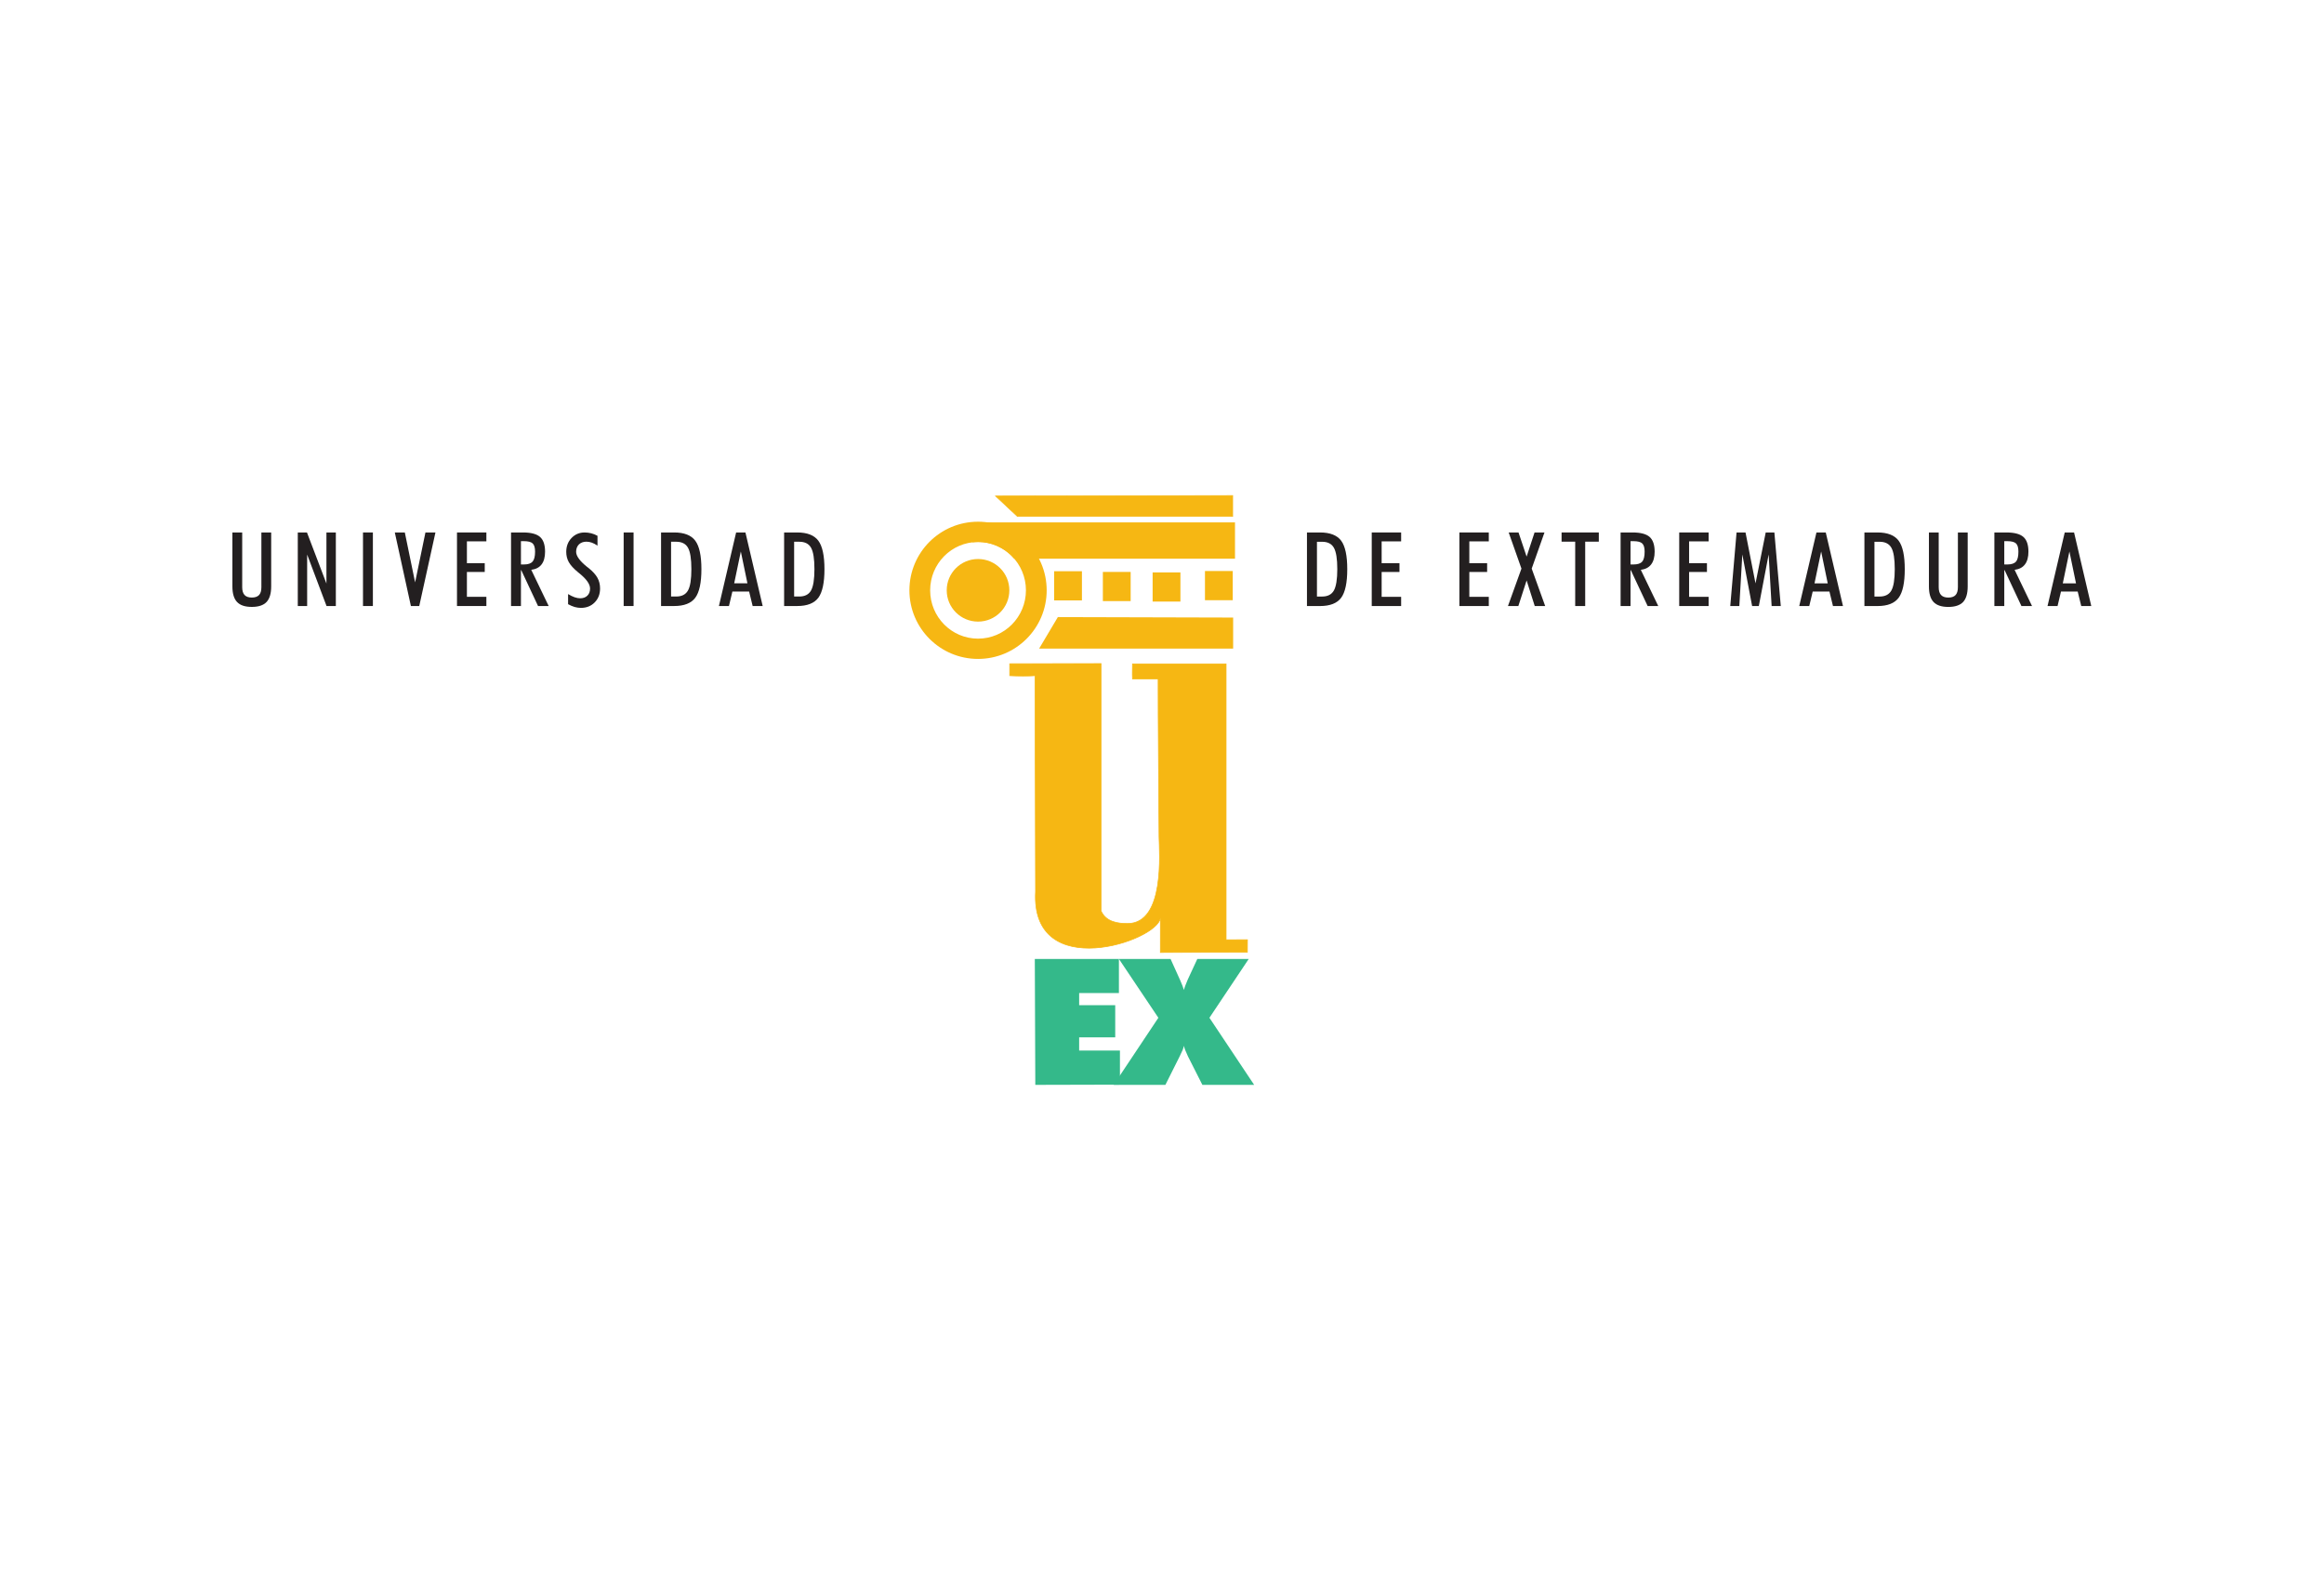 <?xml version="1.0" encoding="UTF-8" standalone="no"?> <!-- Created with Inkscape (http://www.inkscape.org/) --> <svg xmlns:osb="http://www.openswatchbook.org/uri/2009/osb" xmlns:dc="http://purl.org/dc/elements/1.1/" xmlns:cc="http://creativecommons.org/ns#" xmlns:rdf="http://www.w3.org/1999/02/22-rdf-syntax-ns#" xmlns:svg="http://www.w3.org/2000/svg" xmlns="http://www.w3.org/2000/svg" xmlns:sodipodi="http://sodipodi.sourceforge.net/DTD/sodipodi-0.dtd" xmlns:inkscape="http://www.inkscape.org/namespaces/inkscape" id="svg2" xml:space="preserve" width="500" height="340.003" viewBox="0 0 500 340.003" sodipodi:docname="universidad-extremadura-horizontal.svg" inkscape:version="0.92.3 (2405546, 2018-03-11)"><defs id="defs6"><clipPath id="clipPath20"><path d="m 133.535,82.891 6.086,-7.851 C 123.77,61.73 105.859,54.855 83.926,54.855 c -21.922,0 -39.844,6.875 -55.691,20.184 l 6.082,7.851 C 50.059,71.594 62.91,66.379 83.926,66.379 c 21.015,0 33.879,5.215 49.609,16.512 M 53.781,132.375 h 17.332 V 115.617 H 55.168 c -10,0 -16.543,2.442 -20.793,12.207 l 6.66,3.879 c 2.988,-6.211 6.66,-7.648 12.746,-7.648 z m 42.371,0 H 113.496 V 115.617 H 96.152 Z M 7.754,176.094 C 3.496,176.094 0,172.719 0,168.594 V 23.293 C 0,19.172 3.496,15.82 7.754,15.82 H 158.215 c 4.246,0 7.742,3.352 7.742,7.473 v 145.301 c 0,4.125 -3.496,7.5 -7.742,7.5 z" id="path18"></path></clipPath><clipPath id="clipPath26"><path d="m 0,15.82 h 165.957 v 160.273 H 0 Z" id="path24"></path></clipPath><linearGradient x1="0" y1="0" x2="1" y2="0" gradientUnits="userSpaceOnUse" gradientTransform="matrix(0,-162.068,2450.13,0,-1142.08,176.906)" spreadMethod="pad" id="linearGradient34"><stop style="stop-opacity:1;stop-color:#f36118" offset="0" id="stop28"></stop><stop style="stop-opacity:1;stop-color:#f36118" offset="0.002" id="stop30"></stop><stop style="stop-opacity:1;stop-color:#e02d23" offset="1" id="stop32"></stop></linearGradient><clipPath id="clipPath34"><path d="M 0,0 H 540 V 425 H 0 Z" id="path32-2"></path></clipPath><clipPath id="clipPath40"><path d="M 145.625,425.195 C 78.555,425.195 18.859,378.703 3.672,311.742 l -2,-10.535 C -4.727,259.117 7.676,218.297 32.668,187.48 l 1.531,-1.562 4.543,-4.512 c -0.539,19.84 3.144,48.61 24.812,67.789 33.312,29.493 60.734,27.871 79.23,25.789 23.328,-2.578 57.559,-7.773 97.41,37.11 12.051,13.547 17.688,38.301 17.688,38.301 0,0 15.722,-22.079 19.297,-54.082 0,0 -10.664,-28.028 -58.106,-49.61 -30.586,-13.914 -57.922,-13.64 -68.879,-11.98 -15.652,2.324 -51.375,9.441 -64.871,-21.535 -7.637,-17.563 -18.762,-63.774 29.688,-76.313 1.797,-0.371 3.601,-0.742 5.476,-1.074 78.047,-13.77 152.59,37.441 168.164,114.828 h -0.058 c 0.215,1.074 0.469,2.101 0.625,3.262 0.441,2.394 0.781,4.855 1.113,7.304 l 0.031,-0.019 c 5.711,44.902 -9.855,88.066 -39.101,118.832 0.691,-19.856 -2.676,-49.387 -24.844,-68.93 -33.293,-29.512 -60.715,-27.879 -79.25,-25.828 -23.281,2.52 -57.539,7.754 -97.312,-37.102 -12.09,-13.554 -17.695,-38.269 -17.695,-38.269 0,0 -15.754,22.051 -19.395,54.051 0,0 10.723,28.039 58.211,49.621 30.597,13.894 57.89,13.672 68.828,11.972 15.636,-2.355 51.398,-9.472 64.863,21.532 7.324,16.777 14.609,61.187 -23.789,73.824 -1.844,0.488 -6.582,1.512 -9.766,2.066 -8.554,1.489 -17.078,2.25 -25.468,2.25 z" id="path38"></path></clipPath><clipPath id="clipPath46"><path d="M 158.059,62.051 -65.918,286.031 139.777,491.723 363.73,267.75 Z" id="path44"></path></clipPath><clipPath id="clipPath20-3"><path d="m 10.984,133.66 c 0,-67.75 54.93,-122.672 122.684,-122.672 67.762,0 122.684,54.922 122.684,122.672 0,67.762 -54.922,122.692 -122.684,122.692 -67.754,0 -122.684,-54.93 -122.684,-122.692" id="path18-9"></path></clipPath><clipPath id="clipPath26-3"><path d="m 235.871,223.535 c -0.246,-0.183 -0.351,-0.273 -0.441,-0.301 -0.157,-0.07 -0.352,-0.07 -1.2,-0.324 -1.425,-0.441 -1.855,-0.105 -2.257,-1.629 -0.41,-1.535 -1.2,-2.25 -1.114,-1.691 0.079,0.586 0.293,1.707 -0.117,2.004 -0.379,0.289 -0.242,0.664 -1.101,-0.324 -0.86,-0.989 -1.203,-1.043 -2.286,-0.989 -1.035,0.063 -1.386,0.43 -1.816,0.403 -0.43,-0.028 -0.996,0.527 -1.074,0.886 -0.117,0.344 -0.207,0.782 -0.578,0.118 -0.379,-0.665 -0.996,-1.161 -1.914,-1.18 -0.907,-0.008 -0.313,0.437 -0.606,0.762 -0.105,0.105 -0.097,0.156 -0.105,0.175 -0.032,0.047 -0.227,-0.058 -1.965,-0.078 -1.004,-0.008 -1.688,0.098 -2.207,0.203 -0.809,0.168 -1.16,0.344 -1.59,0.051 -0.684,-0.496 -0.508,-1.199 -1.152,-1.055 -0.657,0.137 -1.934,0.372 -2.024,0.52 -0.039,0.078 -0.203,-0.227 -0.508,-0.637 -0.3,-0.418 -0.711,-0.965 -1.211,-1.289 -0.957,-0.637 -3.503,-2.176 -4.421,-2.238 -0.93,-0.067 -1.907,-0.195 -0.899,-0.77 0.996,-0.597 1.25,-0.586 1.719,-0.754 0.234,-0.078 0.254,0.012 0.371,0.09 0.117,0.098 0.352,0.184 1.121,0.059 1.457,-0.254 0.168,-1.27 -0.496,-1.328 -0.207,-0.02 -0.5,0.008 -0.801,0.039 -0.363,0.031 -0.742,0.058 -1.074,0.031 -0.273,-0.023 -0.527,-0.101 -0.684,-0.258 -0.519,-0.484 -1.789,-1.695 -2.14,-1.343 -0.242,0.25 0.129,1.343 0.344,1.953 l 0.144,0.367 c 0,0 0.762,1.039 0.371,1.242 -0.176,0.098 -0.594,-0.156 -1.062,-0.41 -0.559,-0.313 -1.172,-0.606 -1.485,-0.324 -0.566,0.519 -2.871,3.312 -3.234,2.851 -0.359,-0.457 0.039,-1.109 -0.633,-1.609 -0.363,-0.274 -0.879,-0.235 -1.242,-0.195 -0.313,0.031 -0.508,0.07 -0.43,-0.079 0.078,-0.156 0.313,-0.488 0.43,-0.839 0.078,-0.301 0.07,-0.637 -0.184,-0.938 -0.597,-0.652 -1.191,0.078 -1.379,0.496 -0.066,0.18 -0.086,0.414 -0.086,0.664 -0.019,0.403 0,0.844 -0.097,1.106 -0.195,0.429 -0.832,1.55 -0.871,0.925 -0.039,-0.535 -0.106,-1.5 -0.606,-1.812 -0.097,-0.063 -0.195,-0.102 -0.312,-0.102 -0.301,-0.007 -0.664,0.012 -1.035,0.039 -0.633,0.04 -1.297,0.079 -1.758,-0.039 -0.742,-0.211 -2.207,-0.769 -2.383,-0.234 -0.176,0.539 -0.391,1.008 -0.535,1.039 -0.156,0.016 -1.379,0.184 -1.992,-0.676 -0.618,-0.847 0.976,-0.793 -0.703,-1.133 -1.7,-0.363 -2.59,-0.636 -3.477,-0.566 -0.891,0.078 -0.949,0.594 -1.652,-0.019 -0.684,-0.598 -1.473,-1.641 -2.118,-1.641 -0.195,0 -0.461,0.019 -0.734,0.027 -0.613,0.032 -1.316,0.071 -1.621,-0.093 -0.262,-0.157 -1.316,-0.461 -2.168,-0.657 -0.508,-0.148 -0.945,-0.234 -1.094,-0.234 -0.39,0.008 -1.133,-0.633 -1.14,-0.781 -0.02,-0.078 -0.332,0.273 -0.735,0.617 -0.398,0.34 -0.879,0.691 -1.191,0.613 -0.633,-0.176 -2.832,-1.316 -3.164,-1.269 -0.34,0.046 -0.762,1.007 -1.492,0.722 -0.743,-0.301 -2.071,-0.871 -2.336,-0.636 -0.254,0.246 -1.356,1 -2.059,0.937 -0.695,-0.039 -2.109,-0.195 -2.863,-0.234 -0.215,-0.016 -0.438,0 -0.664,0.011 -0.555,0.028 -1.141,0.067 -1.778,-0.254 -0.898,-0.468 -2.734,-1.171 -3.007,-0.945 -0.274,0.242 -1.004,1.992 -2.383,1.797 -1.395,-0.207 -1.453,-0.695 -1.934,-0.531 -0.469,0.168 -1.933,0.636 -2.39,0.285 -0.442,-0.352 -0.461,-1.379 -0.684,-0.957 -0.234,0.43 -1.164,2.312 -1.563,2.676 -0.39,0.34 -0.664,1.535 -1.054,2.332 -0.071,0.117 -0.117,0.226 -0.157,0.297 -0.187,0.281 -0.273,0.222 -0.617,0.086 -0.136,-0.047 -0.32,-0.125 -0.566,-0.196 -0.965,-0.254 -2.156,-0.195 -2.82,-0.554 -0.637,-0.364 -1.036,-1.094 -1.739,-1.145 -0.703,-0.051 -2.687,0.078 -2.929,-0.285 -0.254,-0.36 -0.325,1.183 -1.321,1.68 -0.965,0.468 -4.629,1 -5.398,0.851 -0.774,-0.137 -1.457,-0.344 -2.297,0.07 -0.82,0.43 -2.723,0.789 -3.309,0.469 -0.605,-0.312 -2.921,-0.969 -2.949,-1.223 -0.039,-0.246 -0.605,1.536 -1.418,1.708 -0.801,0.179 -1.308,0.039 -1.465,0.218 -0.164,0.164 -1.757,0.672 -1.961,0.614 -0.246,-0.067 -1.035,-0.379 -1.445,-0.887 -0.402,-0.481 -1.094,-1.211 -0.637,-1.758 0.43,-0.559 -0.222,-1.875 -0.711,-2.16 -0.546,-0.262 -2.363,-0.84 -3.234,-1.328 -0.867,-0.52 -1.375,-1.739 -1.797,-1.809 -0.41,-0.066 -0.808,-0.515 -0.762,-1.031 0.04,-0.539 0.215,-0.508 -0.039,-0.961 -0.253,-0.445 -0.683,-1.336 -0.332,-1.746 0.352,-0.41 2.532,-1.77 2.59,-2.684 0.059,-0.937 -0.176,-2.617 -0.117,-3.695 0.059,-1.082 -0.957,-8.797 -1.172,-8.973 -0.207,-0.183 -1.984,-0.652 -2.305,-0.965 -0.312,-0.324 -1.535,-0.726 -1.769,-0.976 -0.203,-0.246 -0.508,0.047 -0.809,0.484 -0.312,0.442 -1.094,1.106 -0.5,1.508 0.617,0.399 1.418,1.18 1.231,1.758 -0.195,0.562 -1.102,0.203 -1.621,0.703 -0.496,0.508 -1.113,1.375 -1.797,1.367 -0.672,-0.039 -1.199,-0.625 -1.777,-0.039 -0.555,0.594 -0.195,0.758 -1.055,1.227 -0.84,0.453 -2.285,1.418 -2.586,1.789 -0.285,0.39 -0.676,1.437 -1.32,0.461 -0.613,-0.969 -1.121,-2.024 -1.895,-2.11 -0.242,-0.023 -0.535,-0.023 -0.84,-0.011 -0.684,0.011 -1.395,0.027 -1.648,-0.286 -0.383,-0.437 -0.02,-0.992 -0.391,-1.46 -0.383,-0.469 -1.223,-0.793 -1.301,-1.446 -0.098,-0.656 -1.004,-1.418 -1.238,-1.39 -0.246,0.039 -5.625,0.492 -5.734,0.375 -0.039,-0.039 -0.801,0.078 -1.699,0.203 -1.199,0.164 -2.645,0.343 -2.898,0.086 -0.48,-0.43 -0.852,-0.836 -1.223,-0.875 -0.125,-0.012 -0.195,0.047 -0.262,0.105 -0.148,0.117 -0.254,0.234 -0.684,-0.207 -0.254,-0.289 -0.606,-0.273 -0.957,-0.262 -0.48,0.028 -0.969,0.051 -1.211,-0.781 -0.402,-1.418 -0.547,-4.824 -0.832,-5.332 -0.125,-0.203 -0.438,-0.32 -0.801,-0.449 -0.527,-0.168 -1.141,-0.332 -1.316,-0.754 -0.324,-0.691 -0.078,-0.867 -0.129,-1.453 -0.047,-0.567 -1.16,-1.141 -1.297,-1.672 -0.148,-0.535 -0.117,-1.25 -0.098,-1.766 0.02,-0.515 -0.625,-0.781 -0.703,-1.398 -0.098,-0.625 0.809,-0.906 0.625,-1.367 -0.195,-0.469 -1.484,-1.395 -1.484,-1.395 0,0 -2.473,0.262 -2.766,0.918 -0.32,0.656 -0.957,1.485 -1.66,1.828 -0.672,0.34 -2.859,-0.39 -3.262,-0.636 -0.398,-0.262 -1.543,-1.192 -2.234,-1.239 -0.293,-0.011 -1.016,0.106 -1.738,0.211 -0.891,0.129 -1.77,0.266 -1.875,0.188 -0.078,-0.078 -0.957,0.058 -1.855,0.195 -0.977,0.148 -1.992,0.305 -2.09,0.176 -0.246,-0.246 -0.5,-2.59 -0.871,-2.949 -0.352,-0.332 -0.781,-1.641 -0.438,-2.063 0.332,-0.406 1.199,-0.32 0.977,-1.082 -0.117,-0.371 -0.371,-0.285 -0.586,-0.184 -0.254,0.086 -0.48,0.196 -0.449,-0.312 0.027,-0.988 -0.227,-1.352 -0.508,-1.535 -0.188,-0.117 -0.402,-0.653 -0.547,-1.145 -0.07,-0.203 -0.117,-0.418 -0.137,-0.586 -0.117,-0.547 -1.406,-1.14 -1.438,-1.851 -0.039,-0.696 -0.027,-1.094 0.273,-1.524 0.312,-0.441 0.332,-0.441 0.312,-1.117 -0.039,-0.672 1.348,-1.199 1.074,-1.812 -0.254,-0.598 -0.371,-1.965 0.234,-2.68 0.617,-0.731 2.012,-1.883 2.285,-2.555 0.254,-0.687 -0.117,-1.195 0.969,-1.367 1.074,-0.18 1.055,0.145 1.406,-0.5 0.332,-0.625 1.934,-1.101 2.207,-1.816 0.281,-0.692 0.887,-0.91 1.875,-1.317 0.965,-0.422 1.453,-0.453 1.445,-1.039 -0.031,-0.574 -0.312,-1.512 0.008,-2.019 0.274,-0.41 0.285,-1.473 0.246,-2.188 l -0.031,-0.441 c -0.059,-0.625 1.047,-1.641 1.418,-1.883 0.359,-0.234 3.172,-0.477 3.125,-0.957 -0.019,-0.488 0.535,-1.25 0.84,-1.895 0.312,-0.644 -1.406,-1.476 -1.504,-1.75 -0.09,-0.25 -0.637,-3.015 -0.391,-3.671 0.254,-0.641 2.168,-0.915 2.391,-1.344 0.207,-0.422 2.598,-1.516 2.832,-0.969 0.227,0.539 0.898,1.602 1.223,1.719 0.312,0.117 3.211,0.156 3.574,-0.293 0.351,-0.449 0,-0.762 1.211,-1.485 1.211,-0.714 1.973,-0.3 3.359,-0.558 1.367,-0.25 0.516,-0.867 1.961,-1.004 1.445,-0.137 0.793,0.519 2.316,0.637 0.703,0.047 1.133,0.015 1.406,-0.024 0.332,-0.054 0.476,-0.094 0.672,0.012 0.363,0.195 3.027,2.246 3.477,1.863 0.539,-0.437 0.109,-2.019 1.086,-2.254 0,0 3.035,-0.097 3.125,-0.175 0.078,-0.059 1.121,-0.149 1.484,-0.813 0.359,-0.672 0.371,-1.266 1.367,-1.344 0.996,-0.078 3.484,1.824 3.875,2.11 0.371,0.281 4.524,2.664 4.973,3.179 0.449,0.532 0.555,0.735 0.664,0.149 0.098,-0.555 2.43,-2.403 3.594,-2.492 1.18,-0.067 3.328,-0.457 3.602,0.14 0.254,0.613 -0.028,2.117 0.773,2.762 0.801,0.652 1.582,0.723 1.836,1.082 0.262,0.363 0.684,-0.273 1.602,-0.391 0.898,-0.125 1.211,-0.242 1.133,-0.925 -0.11,-0.692 -0.157,-1.184 0.195,-1.317 0.34,-0.148 1.582,-2.211 2.226,-2.355 0.606,-0.145 2.02,0.039 2.266,-0.391 0.234,-0.43 1.141,-1.551 1.563,-1.769 0.437,-0.223 1.218,-0.79 1.218,-1.68 0,-0.875 -0.222,-1.891 0.235,-2.633 0.441,-0.734 2.121,-2.797 2.004,-3.508 -0.09,-0.722 -0.508,-2.148 -0.305,-2.637 0.215,-0.468 0.82,-0.652 1.281,-0.996 0.195,-0.164 0.742,-1.171 1.297,-2.246 0.625,-1.199 1.281,-2.5 1.543,-2.734 0.469,-0.481 2.227,-1.758 3.644,-1.621 1.446,0.148 3.055,0 3.27,-0.488 0.227,-0.497 1.32,-0.77 2.219,-0.887 0.879,-0.129 1.933,-0.336 1.941,-0.637 0.02,-0.312 1.094,-0.676 2.18,-0.887 1.062,-0.218 1.121,-0.05 1.219,-0.414 0.097,-0.39 0.429,-0.898 1.027,-0.976 0.566,-0.078 1.687,-1.414 1.805,-1.942 h 0.019 v -0.05 c 0.039,-0.407 -0.203,-1.707 -0.508,-1.883 -0.312,-0.215 -1.101,-4.602 -0.906,-5.321 0.215,-0.734 0.262,-0.805 0.77,-1.797 0.507,-0.977 1.711,-1.055 1.562,-1.328 -0.176,-0.273 -0.984,-0.195 -1.16,-0.844 -0.109,-0.34 -0.363,-0.953 -0.48,-1.59 -0.098,-0.519 -0.098,-1.074 0.195,-1.484 0.637,-0.879 0.637,-0.918 0.558,-1.484 l -0.871,-6.356 c -0.058,-0.363 -0.183,-1.523 -0.086,-1.711 0.098,-0.195 0.782,-0.594 0.809,-0.969 0.051,-0.367 0.82,-1.18 1.34,-1.59 0.515,-0.41 2.051,-0.469 2.441,-0.312 0.391,0.156 1.434,1.184 2.324,1.34 0.868,0.133 2.735,1.453 3.387,1.797 0.676,0.34 2.121,1.551 2.57,1.227 0.45,-0.312 1.114,-1.238 1.493,-1.539 0.382,-0.297 1.144,-1.711 1.652,-1.797 0.516,-0.109 1.492,-0.703 1.426,-1.145 -0.059,-0.457 -3.028,-2.637 -3.313,-3.113 -0.293,-0.492 -0.449,-1.476 -1.074,-0.648 -0.613,0.82 -0.957,2.719 -1.875,1.82 -0.937,-0.91 -0.535,-1.73 -1.914,-1.594 -1.375,0.137 -3.184,-0.266 -3.32,-1.242 -0.145,-0.992 -1.426,-1.617 -0.821,-2.555 0.032,-0.078 0.098,-0.148 0.149,-0.207 0.652,-0.82 1.836,-1.355 2.402,-1.863 0.625,-0.539 1.551,-1.164 1.914,-1.859 0.36,-0.703 1.172,-3.152 2.481,-3.438 1.308,-0.262 3.894,-0.359 4.941,-0.086 1.043,0.293 2.344,0.664 2.82,-0.352 0.481,-1.023 -0.058,-3.172 0.403,-4.004 0.449,-0.832 1.082,-0.391 1.433,-1.238 0.364,-0.852 -0.222,-2.328 1.067,-2.727 1.289,-0.391 4.043,-0.957 4.551,-0.644 0.214,0.144 0.527,0.117 0.867,0.09 0.449,-0.039 0.918,-0.078 1.211,0.301 0.48,0.676 0.39,1.777 0.285,1.973 -0.117,0.203 -0.156,1.164 -0.07,1.57 0.109,0.422 0.207,2.297 1.398,2.094 1.199,-0.195 1.922,-0.637 2.059,0.359 0.136,0.996 0.039,1.641 0.011,2.012 -0.031,0.363 1.199,0.234 1.59,0.391 0.371,0.156 1.758,2.199 1.797,3.144 -0.066,0.734 -0.691,1.922 -0.242,2.312 0.457,0.402 1.465,1 1.875,1.156 0.418,0.144 1.035,-0.285 0.976,-1.203 -0.089,-0.945 -0.527,-0.781 -0.625,-1.699 -0.011,-0.215 -0.031,-0.547 -0.05,-0.957 -0.028,-1.242 -0.047,-3.145 -0.301,-4.305 -0.344,-1.535 -1.125,-6.25 -0.559,-6.691 0.586,-0.41 2.59,-0.168 2.59,-0.859 0,-0.715 -0.449,-1.848 0.262,-2.129 0.715,-0.293 2.812,-0.461 3.156,-0.164 0.359,0.281 1.531,-0.57 2.176,-0.617 0.644,-0.059 1.711,1.074 1.816,1.621 0.117,0.52 1.848,1.133 1.856,1.23 0.019,0.098 0.351,-0.695 0.859,-1.101 0.508,-0.414 3.848,-1.156 4.211,1.641 0.352,2.789 1.719,2.312 2.129,2.664 0.371,0.352 0.574,1.297 0.859,2.062 0.274,0.742 0.34,0.945 0.457,0.719 0.129,-0.223 1.848,-5.094 4.485,-5 2.656,0.078 4.695,-0.008 6.238,1.867 1.562,1.895 3.293,2.734 3.449,3.156 0.028,0.125 0.106,0.555 0.203,1.16 0.266,1.848 0.645,5.312 0.403,5.809 -0.313,0.664 -1.68,2.344 -1.856,3.266 -0.176,0.945 0.488,0.875 0.938,1.805 0.476,0.906 1.054,2.695 0.535,3.094 -0.528,0.414 -2.305,2.121 -3.192,3.109 -0.91,0.977 -2.265,2.188 -2.785,2.242 -0.515,0.031 -2.547,-1.688 -2.812,-2.606 -0.254,-0.91 -1.172,-2.5 -1.043,-3.41 0.117,-0.906 0.691,-2.75 0.429,-2.781 -0.253,-0.019 -0.636,0.906 -1.808,1.57 -1.152,0.695 -0.789,1.641 -2.195,1.469 -1.418,-0.188 -1.965,-1.32 -1.582,-0.48 0.359,0.84 -1.106,1.172 0.046,1.379 1.184,0.223 2.11,0.406 2.239,0.898 0.117,0.496 0.351,1.609 0.652,2.449 0.313,0.84 1.379,1.641 1.398,2.277 0.028,0.625 -0.714,1.734 -0.058,1.774 0.625,0.039 0.703,-0.281 1.992,-1.102 1.289,-0.82 1.66,-1.18 2.293,-0.82 0.617,0.352 0.82,0 1.164,1.086 0.047,0.172 0.106,0.328 0.176,0.535 0.43,1.121 1.199,2.695 1.824,3.309 0.461,0.453 0.606,0.336 1.074,0.207 0.285,-0.078 0.684,-0.156 1.34,-0.098 1.738,0.137 2.285,2.207 1.844,3.156 -0.43,0.953 -0.82,0.438 -0.742,1.5 0.078,1.066 -1.25,2.785 -2.039,3.508 -0.782,0.711 -0.657,3.43 -2.52,2.031 -1.055,-0.801 -1.496,-1.133 -1.984,-1.281 -0.379,-0.094 -0.801,-0.094 -1.543,-0.125 -0.293,-0.008 -0.508,0 -0.672,0.008 -0.813,0.039 -0.332,0.09 -0.391,-1.57 -0.05,-1.984 -0.324,-3.262 -1.015,-3.731 -0.293,-0.195 -0.918,-0.012 -1.672,0.184 -0.977,0.246 -2.156,0.492 -3.125,-0.117 -1.707,-1.082 -0.508,-1.641 -3.653,-1.57 -0.984,0.008 -1.816,-0.07 -2.519,-0.156 -1.551,-0.176 -2.481,-0.352 -3.074,0.477 -0.871,1.242 -1.75,3.41 -2.285,4.32 -0.528,0.898 -0.618,2.352 0.566,3.562 1.172,1.211 1.543,3.086 2.215,4.727 0.664,1.609 1.262,1.523 2.765,3.476 0.098,0.137 0.184,0.266 0.274,0.399 h 0.019 c 0.196,0.265 0.352,0.507 0.508,0.726 0.781,1.18 0.918,1.735 0.918,1.735 0,0 4.434,4.375 5.164,5.078 0.735,0.715 0.266,2.472 1.719,2.16 1.457,-0.324 2.316,0.246 3.34,1.027 1.035,0.781 1.222,1.297 1.965,1.305 0.312,0 0.593,-0.094 0.965,-0.195 0.539,-0.133 1.25,-0.282 2.421,-0.106 1.985,0.285 2.004,0.887 3.379,-0.262 1.379,-1.171 3.262,-1.652 3.184,-0.664 -0.067,0.993 -0.781,0.899 0.703,1.993 1.484,1.109 2.492,2.242 2.031,3.484 -0.156,0.43 -0.496,1.086 -0.886,1.777 -0.754,1.379 -1.672,2.949 -1.622,3.321 0.04,0.285 0.196,-0.352 0.711,-0.989 0.461,-0.554 1.204,-1.101 2.422,-1.043 2.61,0.117 1.926,0.887 3.985,0.598 2.062,-0.285 1.457,-0.742 2.343,-1.289 0.891,-0.539 1.348,-0.324 3.332,-0.609 1.961,-0.274 3.028,0.195 3.27,1.476 0.254,1.309 3.684,3.477 5.5,4.055 1.844,0.574 4.598,2.781 5.723,3.804 1.113,1.008 2.273,1.43 3.203,2.473 0.918,1.035 1.543,2.93 2.226,3.449 0.496,0.379 1.121,0.594 1.621,1.016 0.176,0.172 0.36,0.379 0.489,0.633 0.468,0.906 0.183,1.164 1.386,1.359 1.172,0.172 1.043,3.047 2.403,2.711 1.355,-0.32 1.836,-2.711 2.566,-2.945 0.176,-0.051 0.324,-0.051 0.442,-0.051 0.359,0.02 0.468,0.027 0.691,-1.848 0.051,-0.379 0.117,-0.703 0.195,-1.015 0.449,-1.696 1.438,-2.293 2.317,-2.477 1.015,-0.207 0.945,-1.172 1.894,-1.32 0.203,-0.031 0.418,-0.031 0.625,-0.031 0.801,0 1.727,0 3.289,-1.414 1.985,-1.805 3.703,-2.118 5.117,-2.391 1.418,-0.266 3.086,-2.328 4.504,-2.602 1.434,-0.261 7.09,-1.109 7.899,-1.863 0.812,-0.73 3.625,-1.473 4.074,-0.848 0.438,0.633 5.215,0.524 5.723,0.664 0.507,0.125 0.242,2.391 -0.481,4.032 -0.39,0.879 -1.023,2.258 -1.472,3.554 -0.383,1.164 -0.637,2.258 -0.403,2.911 0.488,1.406 0.918,-0.489 1.36,3.152 0.437,3.644 1.179,7.512 0.457,8.734 -0.743,1.219 -2.938,2.36 -2.11,2.86 0.383,0.242 0.793,0.136 1.172,0.031 0.449,-0.117 0.859,-0.246 1.164,0.211 0.528,0.851 1.094,1.887 1.66,1.32 0.547,-0.578 0.254,-1.023 1.688,-0.812 1.426,0.226 0.871,1.757 1.113,1.515 0.246,-0.254 0.684,-1.23 1.348,-0.898 0.136,0.078 0.332,0.32 0.586,0.703 0.918,1.414 2.383,4.473 2.785,4.961 0.508,0.644 0.625,1.101 1.719,0.879 1.082,-0.223 7.617,-1.348 8.281,-0.606 0.672,0.743 1.121,1.934 1.211,2.547 0.078,0.617 0.633,1.164 1.336,1.703 0.703,0.524 0.148,-0.648 1.886,-1.027 1.758,-0.402 2.383,0.066 2.899,0.715 0.488,0.613 -0.164,-1.672 0.859,-1.809 1.016,-0.144 2.864,-0.547 4.133,0.039 0.496,0.246 0.672,0.34 0.859,0.41 0.274,0.098 0.547,0.137 1.981,0.528 2.375,0.637 2.199,1.355 2.754,1.769 0.539,0.418 -0.496,-1.535 -0.106,-2.211 0.391,-0.691 0.137,-0.515 0.352,-2.007 0.215,-1.485 -0.176,-1.028 1.043,-1.954 1.203,-0.937 1.836,-0.804 2.297,0.438 0.449,1.258 0.312,0.859 1.863,1.406 1.543,0.555 2.121,1.242 3.203,1.094 1.106,-0.156 2.149,-0.656 3.106,-0.293 0.957,0.352 1.554,0.184 1.906,1.535 0.332,1.367 0.937,0.203 1.199,2.188 0.293,2 -0.215,1.922 0.02,3.562 0.234,1.649 0.773,1.492 0.273,3.457 -0.488,1.953 0.078,1.731 -1.074,2.246 -1.18,0.508 -1.121,1.649 -2.215,1.914 -1.086,0.282 -1.426,0.032 -1.516,0.657 -0.105,0.64 0.207,1.968 -0.535,1.578 -0.754,-0.407 -1.504,-1.473 -1.828,-0.625 -0.312,0.859 0.481,2.609 -0.223,2.523 -0.675,-0.09 -1.035,-0.414 -1.601,0.039 -0.559,0.446 -0.039,1.942 -0.266,2.828 -0.222,0.743 -0.273,0.774 -0.73,1.223 l -0.43,0.441 c -0.871,0.926 -1.047,0.524 -2.101,1.368 -1.075,0.828 -1.063,0.398 -2.266,1.121 -1.211,0.722 -0.828,1.172 -2.645,1.238 -0.578,0.023 -0.988,-0.008 -1.3,-0.027 -0.672,-0.051 -0.957,-0.098 -1.571,0.254 -0.949,0.5 -1.593,1.523 -2.09,2.089 -0.48,0.575 -0.703,1.661 -1.347,0.938 -0.664,-0.715 -0.383,-1.309 -1.387,-1.367 -0.996,-0.039 -1.457,-0.168 -1.75,-0.059 -0.301,0.098 -0.594,1.895 -0.156,2.391 0.226,0.273 0.5,0.609 0.637,0.871 0.144,0.234 0.183,0.41 0.046,0.457 -0.136,0.051 -0.234,-0.156 -0.429,-0.406 -0.223,-0.286 -0.625,-0.579 -1.446,-0.579 -1.562,0.04 -1.961,-0.148 -1.961,-0.148 0,0 -0.402,0.609 -0.363,0.852 0.012,0.136 -0.566,-0.047 -1.172,-0.243 -0.476,-0.148 -0.965,-0.296 -1.211,-0.285 -0.195,0 -0.254,-0.011 -0.281,0.012 -0.051,0.039 -0.058,0.164 -0.937,0.652 -1.34,0.742 -0.411,0.989 -2.395,0.77 -1.953,-0.223 -3.445,-0.328 -4.187,0.273 -0.325,0.285 -0.176,0.52 -0.09,0.688 0.09,0.172 0.09,0.234 -0.828,0.117 l -0.149,-0.012 c -1.972,-0.293 -2.058,-0.469 -2.929,-0.402 -0.848,0.051 -2.071,0.469 -2.559,1.172 -0.43,0.851 -1.199,4.008 -1.68,3.476 -0.437,-0.468 -0.418,-2.117 -0.703,-3.132 -0.058,-0.165 -0.117,-0.313 -0.195,-0.438 -0.488,-0.859 0.254,-1.652 -0.703,-3.254 -0.977,-1.613 -1.414,-2.109 -1.414,-2.109 0,0 -0.793,2.363 0.164,3.84 0.441,0.679 0.761,1.453 1.015,2.136 0.285,0.821 0.43,1.524 0.461,1.825 0.098,0.558 -0.215,1.398 -0.215,1.398 0,0 0.02,0.125 -0.703,-0.02 -0.695,-0.156 -1.054,0.02 -2.043,0.09 -0.976,0.086 -1.914,0.028 -1.914,0.028 0,0 0.442,0.058 0.938,0.546 0.519,0.497 0.871,0.821 0.871,1.25 0,0.442 0.605,1.231 0.555,1.731 -0.067,0.516 0.234,-0.531 0.898,-0.688 0.656,-0.144 2.48,-0.027 2.629,-0.3 0.156,-0.274 -0.168,-1.16 0.957,-1.641 1.133,-0.469 1.543,-0.519 2.461,-0.223 0.906,0.321 1.297,0.508 1.687,0.524 0.254,0.012 0.578,0.625 0.821,1.39 0.109,0.34 0.195,0.711 0.273,1.063 0.234,1.164 -0.273,1.602 -1.543,2.773 -1.269,1.172 -3.855,1.282 -5.125,1.532 -1.281,0.246 -0.949,0.937 -2.246,1.379 -1.309,0.429 -2.18,-0.012 -2.668,0.546 -0.477,0.586 -0.312,0.848 -1.492,1.465 -1.145,0.594 -2.11,0.742 -2.082,1.414 0.031,0.676 0.285,1.633 0.5,2.219 0.203,0.606 0.828,1.516 -0.07,1.328 -0.547,-0.109 -1.329,-0.097 -1.961,-0.086 -0.403,0 -0.743,0.008 -0.911,-0.011 -0.449,-0.051 -0.847,-0.262 -0.546,-0.731 0.312,-0.48 -0.372,-1.379 -0.899,-1.164 -0.535,0.188 -1.387,1.113 -0.73,1.523 0.683,0.391 1.629,0.45 1.941,1.836 0.324,1.387 -0.019,2 -1.074,2.079 -1.043,0.078 -0.606,0.96 -1.699,0.804 -0.489,-0.07 -1.043,-0.039 -1.551,-0.023 -0.606,0.031 -1.133,0.07 -1.309,-0.067 -0.273,-0.207 -1.242,-0.261 -1.875,-0.714 -0.351,-0.641 -0.715,-1.161 -0.488,-0.575 0.098,0.246 0.273,0.45 0.488,0.575 0.235,0.468 0.457,1.015 0.449,1.281 -0.039,0.633 -0.859,1.308 -1.484,1.336 -0.625,0.023 -1.594,-0.164 -1.906,-0.301 -0.332,-0.137 -0.145,-0.098 -1.172,-1.262 l -2.078,-2.32 c 0,0 0.449,0.562 -0.617,1.328 -1.075,0.77 -2.098,0.602 -2.879,0.781 -0.793,0.172 -1.242,0.047 -2.52,-0.648 -1.281,-0.68 -3.945,-1.004 -4.297,-1.707 -0.332,-0.692 -0.168,-0.77 -0.215,-1.145 -0.058,-0.359 -1.328,-0.125 -1.875,-0.418 -0.527,-0.3 -0.468,-0.312 -1.457,0.145 -1.003,0.441 -0.476,0.637 -1.609,0.539 -1.133,-0.098 -1.769,-0.125 -2.637,-0.137 -0.558,0 -1.132,-0.176 -1.593,-0.508 -0.243,-0.195 -0.438,-0.449 -0.567,-0.73 -0.371,-0.832 -0.515,-0.938 -1.785,-1.067 -1.262,-0.136 -3.262,-0.285 -3.469,-0.39 -0.195,-0.09 1.953,-1.133 1.387,-2.051 -0.371,-0.605 -0.625,-1.437 -0.918,-1.973 -0.156,-0.285 -0.301,-0.496 -0.469,-0.507 -0.515,-0.059 -0.039,-0.559 1.145,-0.715 0.801,-0.125 1.14,0.597 1.66,0.898 0.195,0.117 0.449,0.18 0.762,0.063 0.183,-0.071 0.332,-0.157 0.488,-0.266 0.77,-0.449 1.18,-1.164 1.18,-1.164 0,0 -2.157,0.188 -2.371,-0.406 -0.188,-0.61 -1.907,-1.164 -2.969,-0.453 -1.094,0.703 -1.887,0.312 -1.848,1.445 0,0.43 0.188,0.922 0.352,1.391 0.312,0.742 0.625,1.445 0.324,1.746 -0.488,0.507 -1.281,1.054 -2.023,-0.285 -0.282,-0.477 -0.516,-0.836 -0.762,-1.11 -0.43,-0.469 -0.801,-0.695 -1.141,-0.851 -0.539,-0.243 -1.933,-0.477 -1.933,-0.477 0,0 1.121,-1.828 1.16,-2.289 0.078,-0.438 -0.985,-0.906 -1.934,-0.977 -0.273,-0.007 -0.555,0.032 -0.828,0.071 -0.703,0.097 -1.359,0.195 -1.594,-0.528 -0.203,-0.613 -0.371,-0.332 -0.527,-0.058 -0.106,0.187 -0.203,0.351 -0.313,0.304 -0.156,-0.101 -0.351,-0.648 -0.586,-1.066 -0.164,-0.285 -0.339,-0.488 -0.554,-0.519 -0.313,-0.028 -0.723,0.324 -1.035,0.742 -0.313,0.414 -0.5,0.883 -0.344,1.133 0.332,0.519 1.769,0.109 2.004,2.328 0.097,0.757 -1.153,1.472 -2.063,2.097 -0.703,0.496 -1.601,0.95 -1.336,1.621 0.078,0.196 0.215,0.399 0.469,0.618 1.211,1.082 1.484,1.343 2.52,1.14 1.043,-0.203 1.152,0.645 2.117,1.758 0.969,1.113 2.031,1.523 3.019,1.504 0.985,-0.012 1.981,-0.469 3.145,-0.254 1.133,0.215 1.219,-0.117 1.719,-0.187 0.312,-0.04 0.632,0.179 0.8,0.46 0.079,0.149 0.125,0.313 0.079,0.477 -0.137,0.461 -0.84,1.125 -1.34,0.695 -0.496,-0.429 -1.114,-0.234 -1.114,-0.234 0,0 -2.07,1.621 -1.785,2.246 0.282,0.645 2.469,1.004 2.235,1.387 -0.098,0.148 -0.379,0.097 -0.692,0.047 -0.449,-0.067 -0.969,-0.145 -1.094,0.39 -0.207,0.91 -0.878,0.91 -1.613,1.535 -0.605,0.52 -1.765,1.231 -2.539,1.231 -0.176,0 -0.332,-0.039 -0.457,-0.137" id="path24-2"></path></clipPath><clipPath id="clipPath119"><path id="path121" d="M 0.03,841.98 L 595.05,841.98 L 595.05,0 L 0.03,0 L 0.03,841.98 z"></path></clipPath><clipPath id="clipPath113"><path id="path115" d="M 0,842 L 595.276,842 L 595.276,0.11 L 0,0.11 L 0,842 z"></path></clipPath><clipPath id="clipPath107"><path id="path109" d="M 419.528,48.299 L 568.347,48.299 L 568.347,19.953 L 419.528,19.953 L 419.528,48.299 z" clip-rule="evenodd"></path></clipPath><radialGradient r="1" gradientTransform="matrix(22.588,0,0,-22.588,240.14,106.83)" cx="0" cy="0" gradientUnits="userSpaceOnUse" id="a"><stop id="stop1175" offset="0" stop-color="#0575b8"></stop><stop id="stop1177" offset=".1" stop-color="#0575b8"></stop><stop id="stop1179" offset="1" stop-color="#004775"></stop></radialGradient><radialGradient r="1" gradientTransform="matrix(27.777,0,0,-26.058,240.57,107.5)" cx="0" cy="0" gradientUnits="userSpaceOnUse" id="b"><stop id="stop1182" offset="0" stop-color="#b0daee"></stop><stop id="stop1184" offset=".15" stop-color="#b0daee"></stop><stop id="stop1186" offset="1" stop-color="#6c8896"></stop></radialGradient><clipPath id="clipPath2850"><path id="path2852" d="M 655,0 L 655,6600 L 4445,6600 L 4445,0 L 655,0 z"></path></clipPath><clipPath id="clipPath3006"><path id="path3008" d="M 2501.11,5333.13 L 3955.37,5333.13 L 3955.37,4186.1 L 2501.11,4186.1 L 2501.11,5333.13 z"></path></clipPath><clipPath id="clipPath3050"><path id="path3052" d="M 1022.41,6355.19 L 2249.98,6355.19 L 2249.98,4400.77 L 1022.41,4400.77 L 1022.41,6355.19 z"></path></clipPath><clipPath id="clipPath28"><path d="m 324.176,134.18 c 0,68.789 55.715,124.539 124.5,124.539 v -28.114 c -53.258,0 -96.387,-43.164 -96.387,-96.425 z" id="path26"></path></clipPath><clipPath id="clipPath42"><path d="m 405.055,207.805 c 40.789,23.554 92.957,9.586 116.492,-31.203 l -16.66,-9.629 c -18.242,31.59 -58.614,42.382 -90.203,24.152 z" id="path40"></path></clipPath><clipPath id="clipPath56"><path d="m 476.352,185.02 c 27.929,-16.133 37.519,-51.856 21.386,-79.793 l -11.425,6.589 c 12.5,21.629 5.078,49.278 -16.563,61.778 z" id="path54"></path></clipPath><marker id="ArrowEnd" viewBox="0 0 10 10" refX="0" refY="5" markerUnits="strokeWidth" markerWidth="4" markerHeight="3" orient="auto"><path d="M 0 0 L 10 5 L 0 10 z" id="path951"></path></marker><marker id="ArrowStart" viewBox="0 0 10 10" refX="10" refY="5" markerUnits="strokeWidth" markerWidth="4" markerHeight="3" orient="auto"><path d="M 10 0 L 0 5 L 10 10 z" id="path954"></path></marker><linearGradient id="linearGradient10143" osb:paint="solid"><stop style="stop-color:#2d49a3;stop-opacity:1;" offset="0" id="stop10141"></stop></linearGradient><clipPath id="clipPath5668"><path d="m 0,1010.343 2630.893,0 L 2630.893,0 0,0 0,1010.343 z" id="path5670"></path></clipPath><clipPath id="clipPath11072"><path d="M 0,680 H 800 V 0 H 0 Z" id="path11070" inkscape:connector-curvature="0"></path></clipPath> <clipPath id="clipPath39576"><rect style="opacity:1;fill:#000174;fill-opacity:1;stroke:#a8163c;stroke-width:0.524;stroke-miterlimit:4;stroke-dasharray:none;stroke-opacity:1" id="rect39578" width="105.383" height="107.609" x="22.845" y="109.69"></rect></clipPath><clipPath id="clipPath24"><path d="m 338.555,136.27 v 144.253 l 89.765,47.45 89.785,-47.45 V 135.508 L 428.238,89.707 Z" id="path22-0"></path></clipPath><clipPath id="clipPath38"><path d="m 350.48,230.719 c 0,43.105 34.852,78.047 77.852,78.047 42.988,0 77.852,-34.942 77.852,-78.047 0,-43.098 -34.864,-78.039 -77.852,-78.039 -43,0 -77.852,34.941 -77.852,78.039 z" id="path36"></path></clipPath><clipPath id="clipPath72"><path d="m 365.938,212.598 c 0,34.566 27.937,62.582 62.394,62.582 34.461,0 62.383,-28.016 62.383,-62.582 0,-34.567 -27.922,-62.586 -62.383,-62.586 -34.457,0 -62.394,28.019 -62.394,62.586 z" id="path70"></path></clipPath><clipPath id="clipPath106"><path d="m 373.762,204.387 c 0,30.031 24.433,54.383 54.57,54.383 30.137,0 54.57,-24.352 54.57,-54.383 0,-30.035 -24.433,-54.375 -54.57,-54.375 -30.137,0 -54.57,24.34 -54.57,54.375 z" id="path104"></path></clipPath><clipPath id="clipPath140"><path d="m 387.301,191.422 c 0,23.496 18.363,42.539 41.031,42.539 22.656,0 41.023,-19.043 41.023,-42.539 0,-23.512 -18.367,-42.555 -41.023,-42.555 -22.668,0 -41.031,19.043 -41.031,42.555 z" id="path138"></path></clipPath></defs><g id="g10" inkscape:groupmode="layer" inkscape:label="ink_ext_XXXXXX" transform="matrix(1.333,0,0,-1.333,50,213.613)"><g id="g10-3" transform="matrix(3.528,0,0,3.528,1.6076601e-6,-14.883)"><g id="g12" transform="scale(0.1)"><path d="m 367.316,0 -0.226,57.617 h 38.476 V 42.023 h -18.191 v -5.559 h 16.504 V 21.738 h -16.504 v -6.035 h 18.66 V 0.098 L 367.316,0" style="fill:#34b98a;fill-opacity:1;fill-rule:nonzero;stroke:none" id="path14" inkscape:connector-curvature="0"></path><path d="m 437.141,13.066 c -0.547,1.172 -0.969,2.121 -1.243,2.852 -0.273,0.715 -0.476,1.367 -0.605,1.941 -0.105,-0.547 -0.293,-1.172 -0.547,-1.824 -0.273,-0.676 -0.73,-1.66 -1.375,-2.969 L 426.828,0 h -23.664 l 20.449,30.695 -18.035,26.902 h 23.621 l 4.25,-9.402 c 0.047,-0.102 0.125,-0.285 0.223,-0.508 0.793,-1.789 1.328,-3.195 1.621,-4.258 0.187,0.691 0.41,1.395 0.684,2.098 0.273,0.731 0.636,1.613 1.086,2.668 l 4.363,9.402 h 23.515 L 446.973,30.695 467.441,0 H 443.75 l -6.609,13.066" style="fill:#34b98a;fill-opacity:1;fill-rule:nonzero;stroke:none" id="path16" inkscape:connector-curvature="0"></path><path d="M 338.547,257.363 H 458.672 V 240.75 H 357.695 c -4.011,4.688 -9.949,7.656 -16.582,7.656 -0.867,0 -1.726,-0.054 -2.566,-0.144 v 9.101" style="fill:#f6b713;fill-opacity:1;fill-rule:nonzero;stroke:none" id="path18-1" inkscape:connector-curvature="0"></path><path d="m 349.141,269.445 9.972,-9.328 h 98.496 v 9.539 l -108.468,-0.211" style="fill:#f6b713;fill-opacity:1;fill-rule:nonzero;stroke:none" id="path20" inkscape:connector-curvature="0"></path><path d="m 349.141,269.445 9.972,-9.328 h 98.496 v 9.539 z" style="fill:none;stroke:#f6b713;stroke-width:0.313;stroke-linecap:butt;stroke-linejoin:miter;stroke-miterlimit:3.864;stroke-dasharray:none;stroke-opacity:1" id="path22" inkscape:connector-curvature="0"></path><path d="m 375.938,235.031 h 12.707 v -13.359 h -12.707 v 13.359" style="fill:#f6b713;fill-opacity:1;fill-rule:nonzero;stroke:none" id="path24-6" inkscape:connector-curvature="0"></path><path d="m 398.223,234.707 h 12.715 v -13.348 h -12.715 v 13.348" style="fill:#f6b713;fill-opacity:1;fill-rule:nonzero;stroke:none" id="path26-7" inkscape:connector-curvature="0"></path><path d="m 420.988,234.492 h 12.715 v -13.351 h -12.715 v 13.351" style="fill:#f6b713;fill-opacity:1;fill-rule:nonzero;stroke:none" id="path28" inkscape:connector-curvature="0"></path><path d="m 444.934,235.125 h 12.714 v -13.359 h -12.714 v 13.359" style="fill:#f6b713;fill-opacity:1;fill-rule:nonzero;stroke:none" id="path30" inkscape:connector-curvature="0"></path><path d="m 377.629,214.043 -8.566,-14.414 h 88.761 v 14.199 l -80.195,0.215" style="fill:#f6b713;fill-opacity:1;fill-rule:nonzero;stroke:none" id="path32" inkscape:connector-curvature="0"></path><path d="m 319.211,226.297 c 0,-12.215 9.805,-22.117 21.902,-22.117 12.102,0 21.914,9.902 21.914,22.117 0,12.219 -9.812,22.109 -21.914,22.109 -12.097,0 -21.902,-9.89 -21.902,-22.109 m -9.492,0 c 0,17.344 14.051,31.391 31.394,31.391 17.344,0 31.407,-14.047 31.407,-31.391 0,-17.344 -14.063,-31.395 -31.407,-31.395 -17.343,0 -31.394,14.051 -31.394,31.395" style="fill:#f6b713;fill-opacity:1;fill-rule:nonzero;stroke:none" id="path34" inkscape:connector-curvature="0"></path><path d="m 326.789,226.297 c 0,7.914 6.414,14.32 14.336,14.32 7.91,0 14.316,-6.406 14.316,-14.32 0,-7.906 -6.406,-14.324 -14.316,-14.324 -7.922,0 -14.336,6.418 -14.336,14.324" style="fill:#f6b713;fill-opacity:1;fill-rule:nonzero;stroke:none" id="path36-1" inkscape:connector-curvature="0"></path><path d="m 355.605,192.703 41.797,0.063 V 79.59 c 2.286,-5.176 7.903,-5.769 12.11,-5.769 17.218,0 14.523,32.567 14.414,39.754 -0.039,3.621 -0.469,58.801 -0.418,72.168 h -11.731 c -0.136,2.922 0.012,4.25 0,6.895 h 42.825 V 66.387 l 9.765,0.02 c -0.012,-2.266 -0.031,-3.117 -0.031,-5.695 l -39.805,-0.133 0.012,15.859 C 423.391,65.734 365.129,46.375 367.441,88.445 l -0.261,98.801 c -3.274,-0.223 -7.617,-0.207 -11.575,0 v 5.457" style="fill:#f6b713;fill-opacity:1;fill-rule:nonzero;stroke:none" id="path38-8" inkscape:connector-curvature="0"></path><path d="m 355.605,192.703 41.797,0.063 V 79.59 c 2.286,-5.176 7.903,-5.769 12.11,-5.769 17.218,0 14.523,32.567 14.414,39.754 -0.039,3.621 -0.469,58.801 -0.418,72.168 h -11.731 c -0.136,2.922 0.012,4.25 0,6.895 h 42.825 V 66.387 l 9.765,0.02 c -0.012,-2.266 -0.031,-3.117 -0.031,-5.695 l -39.805,-0.133 0.012,15.859 C 423.391,65.734 365.129,46.375 367.441,88.445 l -0.261,98.801 c -3.274,-0.223 -7.617,-0.207 -11.575,0 z" style="fill:none;stroke:#f6b713;stroke-width:0.313;stroke-linecap:butt;stroke-linejoin:miter;stroke-miterlimit:3.864;stroke-dasharray:none;stroke-opacity:1" id="path40-1" inkscape:connector-curvature="0"></path><path d="m 0,228.086 v 24.68 h 4.484 v -25.063 c 0,-1.609 0.371,-2.789 1.082,-3.562 0.734,-0.774 1.836,-1.153 3.32,-1.153 1.484,0 2.59,0.379 3.312,1.153 0.711,0.773 1.062,1.953 1.062,3.562 v 25.063 h 4.484 v -24.68 c 0,-3.262 -0.715,-5.645 -2.129,-7.148 -1.426,-1.493 -3.672,-2.235 -6.738,-2.235 -3.078,0 -5.324,0.742 -6.738,2.235 C 0.715,222.441 0,224.824 0,228.086" style="fill:#231f20;fill-opacity:1;fill-rule:nonzero;stroke:none" id="path42-2" inkscape:connector-curvature="0"></path><path d="m 29.914,219.109 v 33.657 h 4.199 l 8.906,-23.371 v 23.371 h 4.305 v -33.657 h -4.258 l -8.867,23.555 v -23.555 h -4.285" style="fill:#231f20;fill-opacity:1;fill-rule:nonzero;stroke:none" id="path44-5" inkscape:connector-curvature="0"></path><path d="m 59.746,252.766 h 4.523 v -33.657 h -4.523 v 33.657" style="fill:#231f20;fill-opacity:1;fill-rule:nonzero;stroke:none" id="path46-5" inkscape:connector-curvature="0"></path><path d="m 85.481,219.109 h -3.82 l -7.363,33.657 h 4.582 l 4.707,-22.844 4.727,22.844 h 4.578 l -7.41,-33.657" style="fill:#231f20;fill-opacity:1;fill-rule:nonzero;stroke:none" id="path48-1" inkscape:connector-curvature="0"></path><path d="m 102.746,219.109 v 33.657 h 13.445 v -4.063 h -8.906 v -10 h 8.156 v -4.008 h -8.156 V 223.32 h 8.906 v -4.211 h -13.445" style="fill:#231f20;fill-opacity:1;fill-rule:nonzero;stroke:none" id="path50-1" inkscape:connector-curvature="0"></path><path d="m 132.004,238.125 h 1.406 c 1.844,0 3.145,0.438 3.906,1.297 0.762,0.859 1.153,2.375 1.153,4.555 0,1.824 -0.371,3.074 -1.106,3.777 -0.73,0.684 -2.09,1.035 -4.101,1.035 h -1.258 z m 0,-2.598 v -16.418 h -4.531 v 33.657 h 5.476 c 3.645,0 6.231,-0.688 7.774,-2.032 1.543,-1.359 2.316,-3.605 2.316,-6.757 0,-2.493 -0.527,-4.438 -1.582,-5.821 -1.055,-1.398 -2.637,-2.218 -4.738,-2.484 l 7.969,-16.563 h -4.864 l -7.683,16.418 h -0.137" style="fill:#231f20;fill-opacity:1;fill-rule:evenodd;stroke:none" id="path52-4" inkscape:connector-curvature="0"></path><path d="m 153.566,224.578 c 1.082,-0.652 2.071,-1.14 2.977,-1.453 0.91,-0.312 1.77,-0.477 2.551,-0.477 1.394,0 2.488,0.407 3.308,1.211 0.821,0.797 1.223,1.883 1.223,3.243 0,1.98 -1.574,4.234 -4.687,6.796 -0.372,0.301 -0.645,0.536 -0.833,0.68 -2,1.652 -3.386,3.164 -4.187,4.582 -0.793,1.395 -1.191,2.981 -1.191,4.738 0,2.516 0.8,4.637 2.41,6.329 1.621,1.687 3.605,2.539 5.988,2.539 1.043,0 2.051,-0.129 3.016,-0.375 0.968,-0.243 1.925,-0.625 2.882,-1.149 v -4.523 c -0.878,0.625 -1.738,1.086 -2.578,1.386 -0.82,0.301 -1.66,0.45 -2.472,0.45 -1.426,0 -2.567,-0.422 -3.438,-1.25 -0.847,-0.852 -1.289,-1.961 -1.289,-3.36 0,-1.933 1.66,-4.226 4.961,-6.882 0.313,-0.235 0.559,-0.43 0.723,-0.547 1.914,-1.555 3.273,-3.039 4.062,-4.477 0.801,-1.434 1.211,-3.062 1.211,-4.898 0,-2.59 -0.828,-4.711 -2.469,-6.379 -1.64,-1.668 -3.742,-2.5 -6.308,-2.5 -0.938,0 -1.895,0.144 -2.863,0.41 -0.958,0.281 -1.961,0.711 -2.997,1.281 v 4.625" style="fill:#231f20;fill-opacity:1;fill-rule:nonzero;stroke:none" id="path54-7" inkscape:connector-curvature="0"></path><path d="m 178.996,252.766 h 4.531 v -33.657 h -4.531 v 33.657" style="fill:#231f20;fill-opacity:1;fill-rule:nonzero;stroke:none" id="path56-7" inkscape:connector-curvature="0"></path><path d="m 200.684,223.457 h 2.355 c 2.547,0 4.344,0.918 5.379,2.762 1.047,1.836 1.555,5.109 1.555,9.789 0,4.664 -0.508,7.918 -1.543,9.754 -1.028,1.836 -2.825,2.754 -5.391,2.754 h -2.355 z m -4.579,-4.348 v 33.657 h 5.985 c 4.57,0 7.805,-1.262 9.668,-3.774 1.867,-2.508 2.805,-6.851 2.805,-13.035 0,-6.184 -0.938,-10.535 -2.805,-13.066 -1.863,-2.508 -5.098,-3.782 -9.668,-3.782 h -5.985" style="fill:#231f20;fill-opacity:1;fill-rule:evenodd;stroke:none" id="path58-7" inkscape:connector-curvature="0"></path><path d="m 232.598,244.07 -3.035,-14.578 h 6.054 z m -10.02,-24.961 7.871,33.657 h 4.258 l 7.891,-33.657 h -4.59 l -1.61,6.614 h -7.668 l -1.562,-6.614 h -4.59" style="fill:#231f20;fill-opacity:1;fill-rule:evenodd;stroke:none" id="path60-9" inkscape:connector-curvature="0"></path><path d="m 256.984,223.457 h 2.344 c 2.567,0 4.356,0.918 5.391,2.762 1.035,1.836 1.551,5.109 1.551,9.789 0,4.664 -0.508,7.918 -1.543,9.754 -1.024,1.836 -2.821,2.754 -5.399,2.754 h -2.344 z m -4.582,-4.348 v 33.657 h 5.989 c 4.57,0 7.793,-1.262 9.668,-3.774 1.863,-2.508 2.8,-6.851 2.8,-13.035 0,-6.184 -0.937,-10.535 -2.8,-13.066 -1.875,-2.508 -5.098,-3.782 -9.668,-3.782 h -5.989" style="fill:#231f20;fill-opacity:1;fill-rule:evenodd;stroke:none" id="path62-0" inkscape:connector-curvature="0"></path><path d="m 496.164,223.445 h 2.352 c 2.55,0 4.347,0.93 5.39,2.766 1.035,1.844 1.563,5.117 1.563,9.785 0,4.676 -0.516,7.918 -1.551,9.754 -1.027,1.836 -2.832,2.758 -5.402,2.758 h -2.352 z m -4.57,-4.343 v 33.664 h 5.984 c 4.57,0 7.793,-1.274 9.668,-3.774 1.856,-2.515 2.785,-6.863 2.785,-13.035 0,-6.184 -0.929,-10.547 -2.785,-13.066 -1.875,-2.52 -5.098,-3.789 -9.668,-3.789 h -5.984" style="fill:#231f20;fill-opacity:1;fill-rule:evenodd;stroke:none" id="path64-8" inkscape:connector-curvature="0"></path><path d="m 521.23,219.102 v 33.664 h 13.45 v -4.075 h -8.918 v -9.988 h 8.156 v -4.015 h -8.156 v -11.375 h 8.918 v -4.211 h -13.45" style="fill:#231f20;fill-opacity:1;fill-rule:nonzero;stroke:none" id="path66" inkscape:connector-curvature="0"></path><path d="m 561.328,219.102 v 33.664 h 13.449 v -4.075 h -8.906 v -9.988 h 8.145 v -4.015 h -8.145 v -11.375 h 8.906 v -4.211 h -13.449" style="fill:#231f20;fill-opacity:1;fill-rule:nonzero;stroke:none" id="path68" inkscape:connector-curvature="0"></path><path d="m 583.547,219.102 6.172,17.128 -5.84,16.536 h 4.5 l 3.703,-11.047 3.633,11.047 h 4.539 l -5.848,-16.536 6.172,-17.128 h -4.777 l -3.719,11.711 -3.781,-11.711 h -4.754" style="fill:#231f20;fill-opacity:1;fill-rule:nonzero;stroke:none" id="path70-7" inkscape:connector-curvature="0"></path><path d="m 614.309,219.102 v 29.453 h -6.231 v 4.211 h 17.031 v -4.211 h -6.23 v -29.453 h -4.57" style="fill:#231f20;fill-opacity:1;fill-rule:nonzero;stroke:none" id="path72" inkscape:connector-curvature="0"></path><path d="m 639.621,238.125 h 1.406 c 1.856,0 3.153,0.43 3.914,1.289 0.762,0.867 1.133,2.383 1.133,4.563 0,1.812 -0.359,3.062 -1.094,3.765 -0.722,0.696 -2.089,1.047 -4.089,1.047 h -1.27 z m 0,-2.598 v -16.425 h -4.543 v 33.664 h 5.5 c 3.621,0 6.219,-0.688 7.762,-2.032 1.543,-1.359 2.316,-3.617 2.316,-6.769 0,-2.488 -0.527,-4.426 -1.593,-5.809 -1.043,-1.398 -2.625,-2.218 -4.735,-2.492 l 7.977,-16.562 h -4.852 l -7.695,16.425 h -0.137" style="fill:#231f20;fill-opacity:1;fill-rule:evenodd;stroke:none" id="path74-0" inkscape:connector-curvature="0"></path><path d="m 661.895,219.102 v 33.664 h 13.457 v -4.075 h -8.934 v -9.988 h 8.164 v -4.015 h -8.164 v -11.375 h 8.934 v -4.211 h -13.457" style="fill:#231f20;fill-opacity:1;fill-rule:nonzero;stroke:none" id="path76-8" inkscape:connector-curvature="0"></path><path d="m 685.246,219.102 2.879,33.664 h 4.102 l 4.57,-23.305 4.668,23.305 h 3.965 l 2.929,-33.664 h -4.187 l -1.367,23.613 -4.492,-23.613 h -3.067 l -4.484,23.613 -1.367,-23.613 h -4.149" style="fill:#231f20;fill-opacity:1;fill-rule:nonzero;stroke:none" id="path78-9" inkscape:connector-curvature="0"></path><path d="m 726.828,244.063 -3.039,-14.579 h 6.047 z m -10.019,-24.961 7.871,33.664 h 4.258 l 7.878,-33.664 h -4.578 l -1.613,6.621 h -7.664 l -1.574,-6.621 h -4.578" style="fill:#231f20;fill-opacity:1;fill-rule:evenodd;stroke:none" id="path80-7" inkscape:connector-curvature="0"></path><path d="m 751.211,223.445 h 2.355 c 2.547,0 4.344,0.93 5.379,2.766 1.047,1.844 1.555,5.117 1.555,9.785 0,4.676 -0.508,7.918 -1.535,9.754 -1.035,1.836 -2.84,2.758 -5.399,2.758 h -2.355 z m -4.59,-4.343 v 33.664 h 5.996 c 4.571,0 7.805,-1.274 9.668,-3.774 1.867,-2.515 2.793,-6.863 2.793,-13.035 0,-6.184 -0.926,-10.547 -2.793,-13.066 -1.863,-2.52 -5.097,-3.789 -9.668,-3.789 h -5.996" style="fill:#231f20;fill-opacity:1;fill-rule:evenodd;stroke:none" id="path82-4" inkscape:connector-curvature="0"></path><path d="m 776.133,228.078 v 24.688 h 4.472 v -25.063 c 0,-1.617 0.372,-2.812 1.094,-3.57 0.715,-0.774 1.828,-1.156 3.321,-1.156 1.476,0 2.589,0.382 3.3,1.156 0.703,0.758 1.067,1.953 1.067,3.57 v 25.063 h 4.48 v -24.688 c 0,-3.265 -0.703,-5.648 -2.117,-7.148 -1.437,-1.485 -3.684,-2.239 -6.758,-2.239 -3.066,0 -5.312,0.754 -6.73,2.239 -1.426,1.5 -2.129,3.883 -2.129,7.148" style="fill:#231f20;fill-opacity:1;fill-rule:nonzero;stroke:none" id="path84-0" inkscape:connector-curvature="0"></path><path d="m 810.605,238.125 h 1.418 c 1.844,0 3.153,0.43 3.915,1.289 0.761,0.867 1.132,2.383 1.132,4.563 0,1.812 -0.359,3.062 -1.093,3.765 -0.723,0.696 -2.098,1.047 -4.09,1.047 h -1.282 z m 0,-2.598 v -16.425 h -4.531 v 33.664 h 5.489 c 3.632,0 6.23,-0.688 7.765,-2.032 1.563,-1.359 2.324,-3.617 2.324,-6.769 0,-2.488 -0.527,-4.426 -1.593,-5.809 -1.043,-1.398 -2.637,-2.218 -4.727,-2.492 l 7.969,-16.562 h -4.852 l -7.695,16.425 h -0.149" style="fill:#231f20;fill-opacity:1;fill-rule:evenodd;stroke:none" id="path86-2" inkscape:connector-curvature="0"></path><path d="m 840.402,244.063 -3.027,-14.579 h 6.043 z m -10.011,-24.961 7.871,33.664 h 4.269 l 7.871,-33.664 h -4.589 l -1.622,6.621 h -7.648 l -1.57,-6.621 h -4.582" style="fill:#231f20;fill-opacity:1;fill-rule:evenodd;stroke:none" id="path88-9" inkscape:connector-curvature="0"></path></g></g></g><style id="style12082" type="text/css"> .st0{fill:#3A4D98;} </style><style id="style3" type="text/css"> .st0{fill:#DE0029;} .st1{fill:#FFFFFF;} </style><style id="style27267" type="text/css"> .st0{fill:#009EE2;} .st1{fill:#FFFFFF;} </style></svg> 